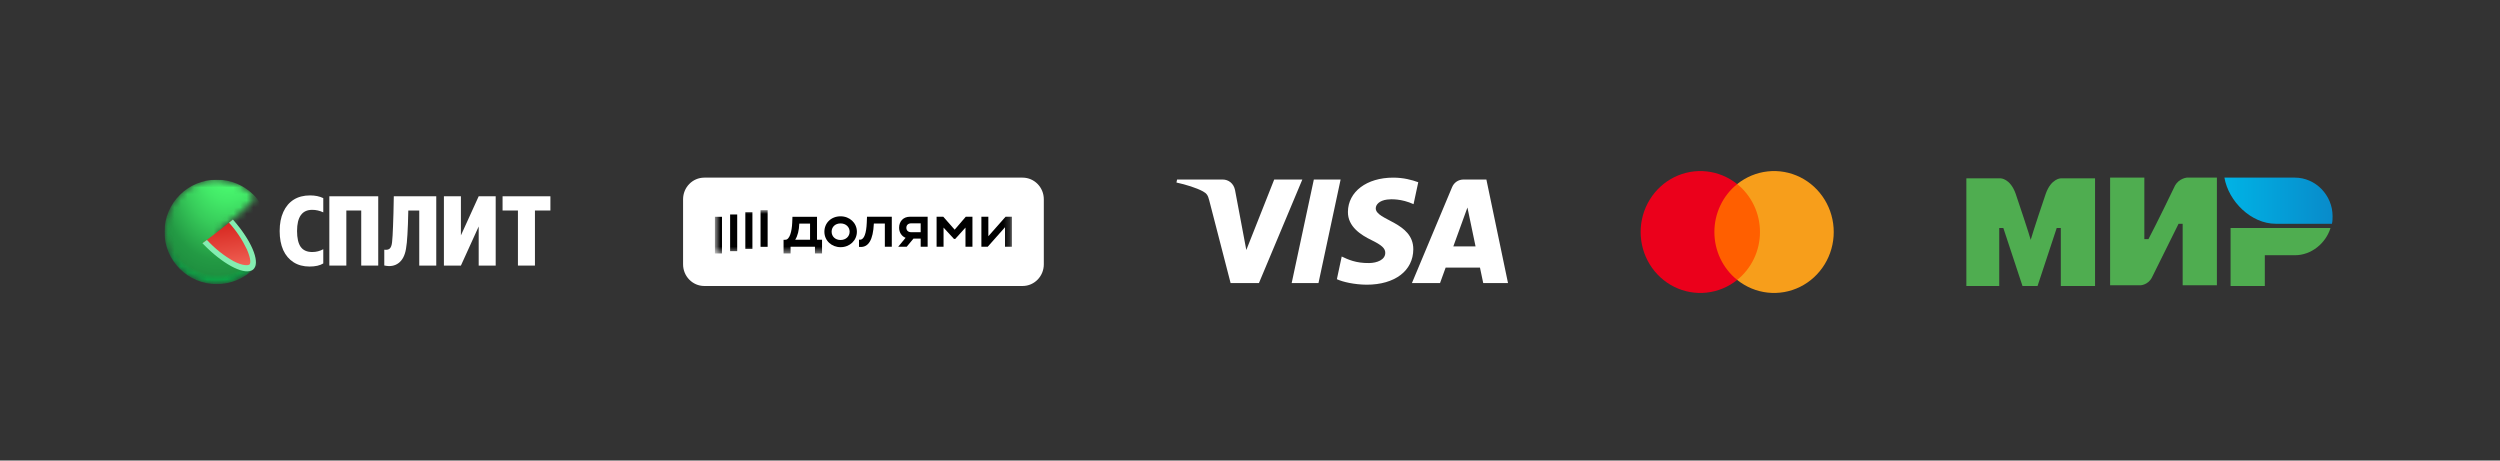 <?xml version="1.0" encoding="UTF-8"?> <svg xmlns="http://www.w3.org/2000/svg" width="380" height="70" viewBox="0 0 380 70" fill="none"><rect x="0" y="0" width="380" height="70" fill="#333333" stroke="none"/><path d="M155.435 27H107.053C105.271 27 103.827 28.475 103.827 30.294V40.176C103.827 41.996 105.271 43.471 107.053 43.471H155.435C157.216 43.471 158.66 41.996 158.66 40.176V30.294C158.66 28.475 157.216 27 155.435 27Z" fill="white"></path><mask id="mask0_365_18" style="mask-type:luminance" maskUnits="userSpaceOnUse" x="108" y="31" width="46" height="8"><path d="M153.823 31.941H108.666V38.529H153.823V31.941Z" fill="white"></path></mask><g mask="url(#mask0_365_18)"><path d="M116.681 31.941H115.604V37.516H116.681V31.941Z" fill="black"></path><path d="M114.367 32.253H113.291V37.827H114.367V32.253Z" fill="black"></path><path d="M112.055 32.601H110.979V38.176H112.055V32.601Z" fill="black"></path><path d="M109.742 32.953H108.666V38.529H109.742V32.953Z" fill="black"></path><path d="M145.109 34.911L143.376 32.943H142.362V37.499H143.42V34.593L145.002 36.315H145.198L146.753 34.593V37.499H147.811V32.943H146.798L145.109 34.911Z" fill="black"></path><path d="M152.851 32.943L150.229 35.905V32.943H149.171V37.499H150.14L152.762 34.538V37.499H153.82V32.943H152.851Z" fill="black"></path><path d="M136.665 34.61C136.665 35.336 137.053 35.907 137.649 36.147L136.531 37.499H137.826L138.843 36.269H139.944V37.499H141.002V32.943H138.308C137.304 32.943 136.665 33.645 136.665 34.61ZM139.944 33.947V35.294H138.505C138.024 35.294 137.766 35.02 137.766 34.62C137.766 34.219 138.033 33.945 138.505 33.945L139.944 33.947Z" fill="black"></path><path d="M131.749 33.854C131.684 35.421 131.361 36.433 130.727 36.433H130.568V37.527L130.737 37.536C132.008 37.608 132.711 36.469 132.826 33.982H134.497V37.499H135.553V32.943H131.785L131.749 33.854Z" fill="black"></path><path d="M127.767 32.879C126.336 32.879 125.307 33.891 125.307 35.221C125.307 36.597 126.427 37.572 127.767 37.572C129.163 37.572 130.247 36.542 130.247 35.221C130.247 33.9 129.163 32.879 127.767 32.879ZM127.767 36.479C126.958 36.479 126.407 35.941 126.407 35.221C126.407 34.483 126.959 33.96 127.767 33.96C128.575 33.96 129.144 34.507 129.144 35.221C129.144 35.935 128.567 36.479 127.767 36.479Z" fill="black"></path><path d="M124.185 32.952H120.452L120.416 33.863C120.363 35.176 120.028 36.424 119.394 36.442L119.101 36.452V38.529L120.167 38.527V37.5H123.874V38.527H124.95V36.442H124.185V32.952ZM123.127 36.442H120.87C121.252 35.85 121.456 34.993 121.492 33.991H123.127V36.442Z" fill="black"></path></g><path d="M204.885 32.203C204.855 34.47 206.905 35.735 208.448 36.487C210.035 37.259 210.568 37.754 210.561 38.444C210.549 39.5 209.296 39.966 208.122 39.984C206.077 40.016 204.888 39.432 203.941 38.99L203.205 42.439C204.154 42.876 205.91 43.258 207.733 43.274C212.009 43.274 214.807 41.163 214.822 37.89C214.84 33.736 209.076 33.506 209.115 31.649C209.13 31.086 209.667 30.485 210.844 30.332C211.426 30.255 213.036 30.196 214.859 31.036L215.575 27.699C214.594 27.342 213.333 27 211.764 27C207.739 27 204.907 29.14 204.885 32.203ZM222.453 27.288C221.672 27.288 221.013 27.743 220.72 28.442L214.611 43.029H218.884L219.736 40.679H224.957L225.451 43.029H229.218L225.931 27.288H222.453ZM223.05 31.54L224.284 37.451H220.906L223.05 31.54ZM199.703 27.288L196.334 43.029H200.407L203.773 27.288H199.703ZM193.679 27.288L189.439 38.002L187.725 28.892C187.523 27.875 186.73 27.288 185.847 27.288H178.917L178.82 27.745C180.243 28.053 181.86 28.551 182.839 29.084C183.438 29.409 183.609 29.694 183.806 30.467L187.052 43.029H191.357L197.955 27.288H193.679Z" fill="white"></path><path d="M268.021 27.981H260.085V42.548H268.021V27.981Z" fill="#FF5F00"></path><path d="M260.587 35.266C260.586 33.863 260.898 32.478 261.498 31.216C262.098 29.954 262.971 28.848 264.052 27.982C262.714 26.907 261.106 26.24 259.415 26.054C257.723 25.869 256.013 26.173 254.482 26.933C252.952 27.693 251.661 28.877 250.759 30.351C249.855 31.824 249.377 33.527 249.377 35.265C249.377 37.003 249.855 38.706 250.759 40.18C251.661 41.653 252.952 42.837 254.482 43.597C256.013 44.357 257.723 44.661 259.415 44.476C261.106 44.291 262.714 43.623 264.052 42.549C262.972 41.682 262.099 40.577 261.498 39.315C260.898 38.054 260.586 36.669 260.587 35.266Z" fill="#EB001B"></path><path d="M278.728 35.266C278.728 37.004 278.249 38.707 277.345 40.181C276.443 41.654 275.152 42.839 273.621 43.598C272.09 44.358 270.381 44.662 268.689 44.476C266.997 44.291 265.389 43.623 264.052 42.548C265.131 41.681 266.004 40.575 266.604 39.314C267.205 38.052 267.517 36.667 267.517 35.265C267.517 33.862 267.205 32.477 266.604 31.216C266.004 29.954 265.131 28.848 264.052 27.981C265.389 26.907 266.997 26.239 268.689 26.053C270.381 25.867 272.09 26.172 273.621 26.931C275.152 27.691 276.443 28.875 277.345 30.349C278.249 31.822 278.728 33.525 278.728 35.263V35.266Z" fill="#F79E1B"></path><path d="M348.83 27H338.112C338.737 30.613 342.171 34.013 345.916 34.013H354.448C354.552 33.694 354.552 33.163 354.552 32.844C354.552 29.657 351.951 27 348.83 27Z" fill="url(#paint0_linear_365_18)"></path><path d="M339.049 34.651V43.47H344.251V38.795H348.83C351.327 38.795 353.512 36.989 354.24 34.651H339.049Z" fill="#4FAD50"></path><path d="M320.737 27V43.364H325.315C325.315 43.364 326.46 43.364 327.083 42.195C330.205 35.926 331.142 34.013 331.142 34.013H331.765V43.364H336.968V27H332.39C332.39 27 331.245 27.106 330.622 28.169C328.02 33.588 326.563 36.351 326.563 36.351H325.94V27H320.737Z" fill="#4FAD50"></path><path d="M298.887 43.471V27.107H304.089C304.089 27.107 305.546 27.107 306.379 29.444C308.459 35.608 308.668 36.458 308.668 36.458C308.668 36.458 309.084 34.97 310.956 29.444C311.79 27.107 313.245 27.107 313.245 27.107H318.447V43.471H313.245V34.651H312.622L309.708 43.471H307.419L304.506 34.651H303.882V43.471H298.887Z" fill="#4FAD50"></path><g clip-path="url(#clip0_365_18)"><g clip-path="url(#clip1_365_18)"><mask id="mask1_365_18" style="mask-type:alpha" maskUnits="userSpaceOnUse" x="24" y="27" width="15" height="17"><path fill-rule="evenodd" clip-rule="evenodd" d="M38.15 40.008C38.161 40.013 38.167 40.015 38.167 40.015C38.162 40.02 38.156 40.025 38.151 40.03C38.168 40.037 38.177 40.041 38.176 40.042C38.173 40.044 38.171 40.047 38.168 40.05C38.181 40.056 38.187 40.059 38.187 40.059C38.182 40.064 38.176 40.069 38.171 40.074C38.176 40.076 38.18 40.078 38.183 40.079C38.188 40.082 38.191 40.083 38.191 40.083C38.186 40.087 38.182 40.091 38.177 40.095C38.197 40.104 38.207 40.109 38.206 40.109C38.203 40.113 38.198 40.117 38.194 40.12C38.21 40.129 38.219 40.133 38.218 40.133L38.216 40.135L38.214 40.137L38.211 40.14C38.221 40.145 38.227 40.148 38.227 40.148C38.221 40.153 38.215 40.158 38.208 40.164C38.227 40.173 38.236 40.178 38.236 40.178L38.233 40.18L38.231 40.182C38.23 40.183 38.228 40.185 38.227 40.186C38.244 40.196 38.253 40.2 38.253 40.201C38.249 40.204 38.245 40.208 38.241 40.211L38.247 40.215C38.249 40.216 38.251 40.217 38.252 40.217C38.254 40.218 38.255 40.219 38.255 40.219L38.24 40.233C38.258 40.242 38.266 40.247 38.266 40.247L38.255 40.256C38.27 40.265 38.278 40.269 38.278 40.269L38.276 40.271L38.27 40.277C38.273 40.279 38.276 40.281 38.279 40.282C38.281 40.284 38.283 40.285 38.284 40.285C38.286 40.286 38.286 40.287 38.286 40.287L38.27 40.301C38.287 40.31 38.295 40.316 38.295 40.316L38.285 40.325C38.299 40.334 38.306 40.338 38.306 40.338L38.295 40.348C38.301 40.351 38.305 40.354 38.309 40.356C38.313 40.359 38.315 40.361 38.315 40.361L38.305 40.37C38.319 40.379 38.326 40.383 38.326 40.383L38.311 40.397C38.327 40.407 38.335 40.412 38.335 40.412L38.328 40.418C38.34 40.425 38.346 40.429 38.346 40.43L38.333 40.44C38.345 40.448 38.351 40.452 38.351 40.452L38.343 40.459C38.358 40.469 38.366 40.474 38.365 40.475L38.358 40.481C38.37 40.489 38.376 40.493 38.376 40.493C38.373 40.496 38.368 40.5 38.362 40.505C38.377 40.516 38.384 40.521 38.384 40.521L38.371 40.532C38.383 40.541 38.389 40.546 38.389 40.546L38.38 40.554C38.397 40.566 38.405 40.572 38.405 40.572L38.4 40.577C38.404 40.581 38.408 40.583 38.41 40.585C38.413 40.587 38.415 40.588 38.414 40.588L38.403 40.599C38.41 40.604 38.416 40.608 38.418 40.61C38.42 40.611 38.421 40.612 38.421 40.612L38.414 40.618C38.427 40.629 38.434 40.635 38.434 40.635L38.425 40.643C38.429 40.646 38.433 40.649 38.436 40.651C38.439 40.654 38.441 40.655 38.442 40.656C38.443 40.657 38.443 40.657 38.443 40.657C38.443 40.657 38.441 40.659 38.438 40.662C38.449 40.67 38.454 40.674 38.454 40.675L38.442 40.685C38.456 40.697 38.464 40.703 38.464 40.704L38.457 40.709C38.47 40.72 38.477 40.726 38.477 40.726L38.469 40.733C38.481 40.743 38.487 40.749 38.487 40.749L38.478 40.757L38.494 40.771L38.485 40.779C38.497 40.789 38.503 40.795 38.503 40.795L38.496 40.801C38.504 40.808 38.509 40.813 38.511 40.815C38.513 40.817 38.514 40.817 38.514 40.817L38.51 40.821L38.53 40.84L38.52 40.849L38.533 40.862L38.526 40.869L38.543 40.886L38.535 40.893L38.552 40.91L38.371 41.074C36.826 42.514 34.773 43.28 32.663 43.206C30.553 43.132 28.558 42.222 27.119 40.677C25.68 39.132 24.913 37.079 24.987 34.969C25.056 33.015 25.842 31.16 27.184 29.753C27.33 29.597 27.485 29.446 27.649 29.301L27.654 29.297L27.66 29.292C27.793 29.179 27.93 29.07 28.07 28.967L28.08 28.959C28.174 28.888 28.269 28.82 28.365 28.754C29.801 27.763 31.527 27.26 33.286 27.336C33.945 27.365 34.593 27.474 35.216 27.657C35.96 27.872 36.679 28.197 37.349 28.635C37.833 28.949 38.291 29.323 38.711 29.759C38.712 29.76 38.713 29.761 38.714 29.763L38.715 29.764C38.716 29.766 38.717 29.769 38.718 29.772C38.721 29.777 38.724 29.784 38.727 29.793C38.807 29.943 38.845 30.759 32.99 35.297L37.299 39.646C37.825 39.861 38.159 39.999 38.157 40.001C38.155 40.003 38.152 40.005 38.15 40.008Z" fill="white"></path></mask><g mask="url(#mask1_365_18)"><ellipse cx="32.943" cy="35.25" rx="7.942" ry="7.942" fill="url(#paint1_radial_365_18)"></ellipse></g><path d="M35.28 33.467C34.18 34.376 32.738 35.515 30.849 36.922C32.306 38.433 33.869 39.657 35.279 40.391C36.689 41.126 37.814 41.277 38.346 40.796C38.878 40.316 38.817 39.208 38.179 37.768C37.589 36.427 36.568 34.919 35.28 33.467Z" fill="url(#paint2_linear_365_18)"></path><path d="M35.405 33.364L34.809 33.852C35.914 35.062 36.82 36.421 37.522 37.899C38.138 39.311 38.123 40.02 37.924 40.198C37.725 40.376 36.868 40.421 35.499 39.697C33.981 38.84 32.63 37.752 31.454 36.469L30.77 36.977L30.917 37.12C33.77 40.058 36.856 41.73 38.213 41.122C38.253 41.102 38.309 41.082 38.346 41.059C38.399 41.027 38.448 40.99 38.495 40.949C38.544 40.905 38.588 40.856 38.628 40.804C39.515 39.645 38.168 36.522 35.484 33.461L35.405 33.364Z" fill="#84EEB1"></path></g></g><path d="M76.39 31.997V29.835H83.662V31.997H81.311V40.367H78.726V31.997H76.39Z" fill="white"></path><path d="M70.059 40.367H67.475V29.835H70.059V35.778L72.761 29.835H75.345V40.367H72.761V34.425L70.059 40.367Z" fill="white"></path><path d="M58.411 37.955C58.791 38.004 59.068 37.945 59.243 37.778C59.428 37.602 59.545 37.283 59.594 36.822C59.652 36.302 59.701 35.489 59.74 34.38C59.789 33.263 59.828 31.748 59.857 29.835H66.311V40.367H63.726V31.998H62.062C62.033 33.517 61.989 34.733 61.93 35.645C61.882 36.557 61.809 37.283 61.711 37.822C61.546 38.822 61.171 39.543 60.587 39.984C60.003 40.426 59.278 40.548 58.411 40.352V37.955Z" fill="white"></path><path d="M50.059 29.835H57.491V40.367H54.907V31.997H52.643V40.367H50.059V29.835Z" fill="white"></path><path d="M47.05 40.514C46.116 40.514 45.308 40.298 44.626 39.867C43.945 39.435 43.419 38.817 43.049 38.013C42.689 37.199 42.509 36.233 42.509 35.116C42.509 33.988 42.694 33.022 43.064 32.218C43.434 31.404 43.959 30.782 44.641 30.35C45.332 29.919 46.159 29.703 47.123 29.703C47.902 29.703 48.574 29.84 49.138 30.115V32.277C48.583 32.022 48.024 31.895 47.459 31.895C45.921 31.895 45.152 32.968 45.152 35.116C45.152 36.194 45.337 36.998 45.707 37.528C46.086 38.048 46.67 38.307 47.459 38.307C48.063 38.307 48.622 38.165 49.138 37.881V40.043C48.632 40.357 47.936 40.514 47.05 40.514Z" fill="white"></path><defs><linearGradient id="paint0_linear_365_18" x1="337.861" y1="31.118" x2="353.988" y2="31.118" gradientUnits="userSpaceOnUse"><stop stop-color="#00B4E6"></stop><stop offset="1" stop-color="#088CCB"></stop></linearGradient><radialGradient id="paint1_radial_365_18" cx="0" cy="0" r="1" gradientUnits="userSpaceOnUse" gradientTransform="translate(35.941 21.232) rotate(102.854) scale(43.197 26.174)"><stop offset="0.043" stop-color="#0D9B43"></stop><stop offset="0.172" stop-color="#48F56D"></stop><stop offset="0.218" stop-color="#43EA68"></stop><stop offset="0.309" stop-color="#37CB5A"></stop><stop offset="0.43" stop-color="#239A44"></stop><stop offset="0.482" stop-color="#1F9140"></stop><stop offset="0.503" stop-color="#0BA446"></stop><stop offset="0.73" stop-color="#085625"></stop><stop offset="0.8" stop-color="#00421C"></stop></radialGradient><linearGradient id="paint2_linear_365_18" x1="35.912" y1="46.389" x2="32.977" y2="25.366" gradientUnits="userSpaceOnUse"><stop offset="0.1" stop-color="#FF8475"></stop><stop offset="0.37" stop-color="#E84E43"></stop><stop offset="0.6" stop-color="#D6261F"></stop><stop offset="0.79" stop-color="#CC0E08"></stop><stop offset="0.9" stop-color="#C80500"></stop></linearGradient><clipPath id="clip0_365_18"><rect width="15.885" height="15.885" fill="white" transform="translate(25 27.308)"></rect></clipPath><clipPath id="clip1_365_18"><rect x="25" y="27.308" width="15.885" height="15.885" rx="2.24" fill="white"></rect></clipPath></defs></svg> 